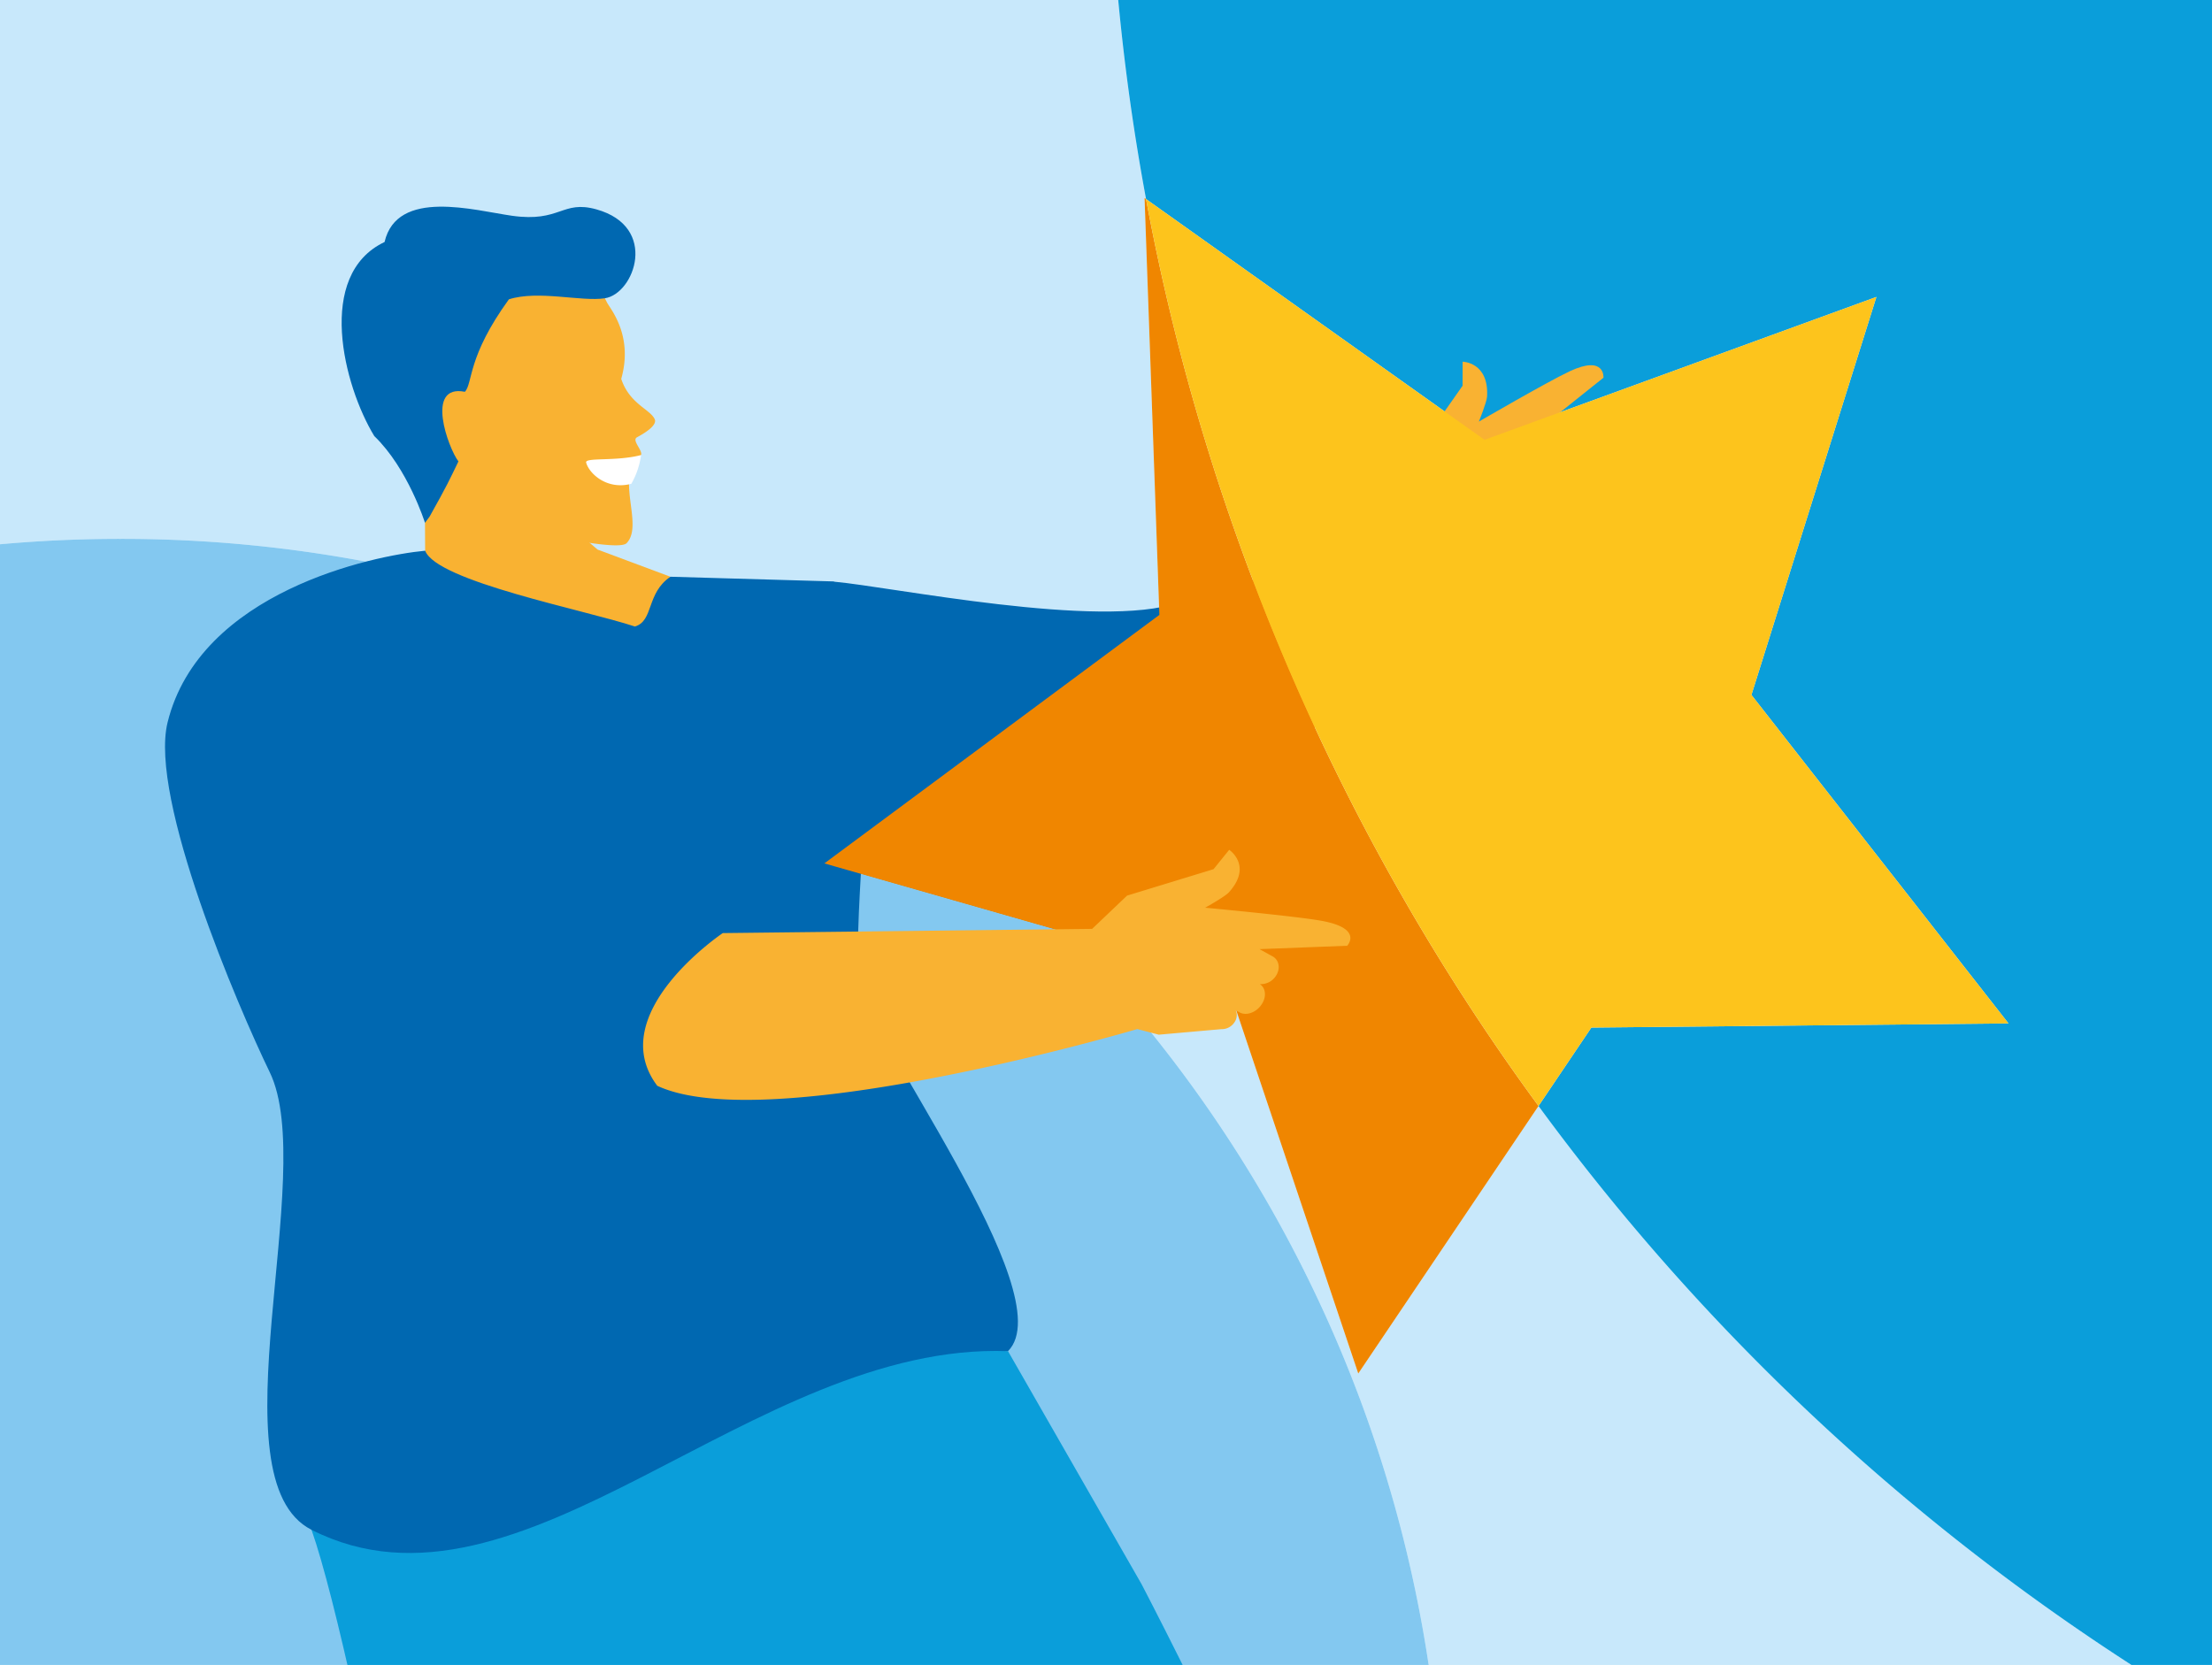 <svg xmlns="http://www.w3.org/2000/svg" xmlns:xlink="http://www.w3.org/1999/xlink" width="542" height="408" viewBox="0 0 542 408">
  <rect x="0" y="0" width="542" height="408" fill="#333333" stroke="none"/>
  <defs>
    <clipPath id="clip-Media_Bild_Patientenservice-Patientenportal">
      <rect width="542" height="408"/>
    </clipPath>
  </defs>
  <g id="Media_Bild_Patientenservice-Patientenportal" clip-path="url(#clip-Media_Bild_Patientenservice-Patientenportal)">
    <rect width="542" height="408" fill="#e9f6fe"/>
    <g id="Gruppe_14672" data-name="Gruppe 14672" transform="translate(-4984.861 12.966)">
      <g id="Gruppe_14672-2" data-name="Gruppe 14672">
        <path id="Pfad_17975" data-name="Pfad 17975" d="M5207.744,183.117l61.2-45.4L5265.31,35.56l.363.258a547.591,547.591,0,0,1-8.1-64.931H4972.128V121.813a327.231,327.231,0,0,1,42.156-2.726A322.759,322.759,0,0,1,5207.744,183.117Z" fill="#c8e8fb"/>
        <path id="Pfad_17976" data-name="Pfad 17976" d="M5540.861,415.146A549.562,549.562,0,0,1,5361.84,258.061l-44.167,65.559-32.549-96.891L5244.6,215.137a323.131,323.131,0,0,1,92.972,203.6h203.287Z" fill="#c8e8fb"/>
        <path id="Pfad_17977" data-name="Pfad 17977" d="M5244.6,215.137a325.957,325.957,0,0,0-36.858-32.02l-20.894,15.5Z" fill="#0a9eda"/>
        <path id="Pfad_17978" data-name="Pfad 17978" d="M5186.85,198.617l20.894-15.5a322.759,322.759,0,0,0-193.46-64.03,327.231,327.231,0,0,0-42.156,2.726V418.739h365.446a323.131,323.131,0,0,0-92.972-203.6Z" fill="#83c8f0"/>
      </g>
      <path id="Pfad_17979" data-name="Pfad 17979" d="M5257.577-29.113a547.591,547.591,0,0,0,8.1,64.931l82.937,59L5444.631,59.8l-30.622,97.525,62.983,80.5-102.209,1.025-12.943,19.212a549.562,549.562,0,0,0,179.021,157.085V-29.113Z" fill="#0a9eda"/>
      <g id="Gruppe_14673" data-name="Gruppe 14673">
        <path id="Pfad_17980" data-name="Pfad 17980" d="M5369.517,78c-5.359,2.5-22.292,12.347-22.292,12.347s1.931-4.763,2.008-6.117c.491-8.47-5.985-8.559-5.985-8.559l-.015,5.891-11.54,16.453.146,11.838-60.628,29.325s-15.425,28.926,2.807,39.962c26.383,1.25,78.525-53.047,82.518-57.249l.522-.187,10.273-9.18-9.1-17.332L5377.753,79.6S5378.226,73.942,5369.517,78Z" fill="#f9b232"/>
      </g>
      <path id="Pfad_17981" data-name="Pfad 17981" d="M5089.164,143.478l55.127,4.81,4.841-19.922-17.86-6.661-42.462-36.339Z" fill="#f9b232"/>
      <g id="Gruppe_14679" data-name="Gruppe 14679">
        <g id="Gruppe_14678" data-name="Gruppe 14678">
          <g id="Gruppe_14675" data-name="Gruppe 14675">
            <g id="Gruppe_14674" data-name="Gruppe 14674">
              <path id="Pfad_17982" data-name="Pfad 17982" d="M5320.107,799.865c8.018,3.775,13.5.5,15.722,5.048,3.43,7.023-13.879,13.208-70.586,6.407-2.788-4.171,3.453-18.155,3.453-18.155L5283,798.9l5.49-10.509S5310.836,795.5,5320.107,799.865Z" fill="#0068b1"/>
            </g>
            <path id="Pfad_17983" data-name="Pfad 17983" d="M5288.49,788.391,5283,798.9l-14.3-5.734-.993-83.359,34.275,1.4Z" fill="#f9b232"/>
          </g>
          <g id="Gruppe_14677" data-name="Gruppe 14677">
            <g id="Gruppe_14676" data-name="Gruppe 14676">
              <path id="Pfad_17984" data-name="Pfad 17984" d="M4977.558,801.451c.922,8.8,6.569,11.809,3.826,16.06-4.235,6.574-18.492-5.02-42.045-57.054,2.125-4.55,17.308-6.45,17.308-6.45l2.515,15.209,11.834-.749S4976.483,791.265,4977.558,801.451Z" fill="#0068b1"/>
            </g>
            <path id="Pfad_17985" data-name="Pfad 17985" d="M4971,768.467l-11.833.748-2.515-15.209,20.433-53.725,27.682,15.251Z" fill="#f9b232"/>
          </g>
        </g>
        <path id="Pfad_17986" data-name="Pfad 17986" d="M5098.569,542.744c.416-1.348-25.776-147.994-37.381-180.828-3.5-9.886,95.572-48.038,95.572-48.038l75.091,4.263L5264.61,375.3s64.141,122.767,69.633,167.848c5.638,46.3-32.25,184.446-32.25,184.446s-29.588,10.624-36.753,5.625c-6.207-37.3-16.023-78.3-17.364-111.608-.53-13.043,14.336-73.215,14.336-73.215L5188.6,446.948s-2.789,105.14-33.213,138.774c-9.978,11.035-41.291,42.876-41.291,42.876l-113.046,94.754s-32.244-16.662-29.72-23.755C5021.328,559.577,5096.519,549.328,5098.569,542.744Z" fill="#0a9eda"/>
      </g>
      <path id="Pfad_17987" data-name="Pfad 17987" d="M5196.31,192.505c15.75,1.724,87.464-5.79,86.144-15.054-13.894-7.607,6.151-47.894-8.79-42.746-19.283,6.655-70.339-3.873-84.425-5.126-.01-.02-.019-.041-.028-.06,0,0-33.107-.941-40.078-1.153-5.972,4.058-4.046,10.807-8.7,12.2-12.256-4.069-48.513-11.045-51.4-18.574-12.727,1.174-55.22,10.053-63.109,42.07-4.591,18.644,17.274,69.735,25.04,85.742,12.007,24.791-14.147,99.754,10.221,112.111,51.389,26.077,107.838-46.091,170.663-43.775,13.848-13.866-35.965-79.077-36.616-91.432-.522-9.956.379-21.814,1.075-34.206Z" fill="#0068b1"/>
      <g id="Gruppe_14681" data-name="Gruppe 14681">
        <path id="Pfad_17988" data-name="Pfad 17988" d="M5140.95,94.187c2.641-1.418,4.942-3.131,4.326-4.445-1.154-2.45-6.175-3.745-8.195-9.864,3.038-10.775-2.76-17.2-3.541-18.817-3.773-7.78-7.231-11.06-14.875-10.063s-16.449,2.815-20.183,10.606c-2.272,4.741-.88,13.432.3,21.44-10.139-4.832-5.429,11.805-3.035,15.454a14.288,14.288,0,0,0,3.226,3.049c-1.092,5.17-1.994,8.065,4.8,12.258,2.961,1.825,32.248,8.844,34.636,6.327,4.372-4.614-3.238-16.525,3.532-21.585C5142.363,97.345,5139.575,94.93,5140.95,94.187Z" fill="#f9b232"/>
        <g id="Gruppe_14680" data-name="Gruppe 14680">
          <path id="Pfad_17989" data-name="Pfad 17989" d="M5079.088,46.341c-16.961,8.031-10.042,35.2-2.519,47.552,8.254,7.951,12.423,21.258,12.423,21.258l1.129-1.516c4.327-7.721,4.78-8.811,7.066-13.523-2.47-3.26-8.264-19.044,1.6-17.064,1.986-2.283.543-8.574,10.768-22.663,7.195-2.3,17.7.623,23.517-.26,7.261-1.106,13.231-17.52-2.088-21.788-8.434-2.346-8.763,3.25-20.671,1.571C5101.163,38.619,5082.167,33.128,5079.088,46.341Z" fill="#0068b1"/>
        </g>
      </g>
      <path id="Pfad_17990" data-name="Pfad 17990" d="M5128.485,100.387c.677,2.583,4.967,6.808,11.073,5.2a19.4,19.4,0,0,0,2.384-7.041C5135.837,100.154,5128.138,99.065,5128.485,100.387Z" fill="#fff"/>
      <path id="Pfad_17991" data-name="Pfad 17991" d="M5268.94,137.718l-82.09,60.9,98.274,28.112,32.549,96.891,44.167-65.559a544.2,544.2,0,0,1-96.167-222.243l-.363-.258Z" fill="#f08600"/>
      <path id="Pfad_17992" data-name="Pfad 17992" d="M5374.783,238.849l102.209-1.025-62.983-80.5L5444.631,59.8,5348.61,94.815l-82.937-59a544.2,544.2,0,0,0,96.167,222.243Z" fill="#fdc41c"/>
      <path id="Pfad_17993" data-name="Pfad 17993" d="M5308.491,212.65c-6.505-1.147-28.337-3.176-28.337-3.176s4.849-2.7,5.8-3.75c5.939-6.553.091-10.442.091-10.442l-3.83,4.747-21.193,6.48-8.559,8.15h0l-90.5,1.032s-29.39,19.722-16.053,37.42c27.317,12.745,117.627-13.9,117.627-13.9h0l5.26,1.376,15.318-1.354v0a3.7,3.7,0,0,0,3.191-1.637,3.029,3.029,0,0,0,.359-2.982l.922.509c1.629.9,4.032.064,5.361-1.881,1.287-1.876,1.1-4.083-.4-5.046a4.391,4.391,0,0,0,3.9-1.943c1.213-1.771.879-3.938-.752-4.845l-3.216-1.782,21.476-.829S5319.06,214.512,5308.491,212.65Z" fill="#f9b232"/>
    </g>
  </g>
</svg>
